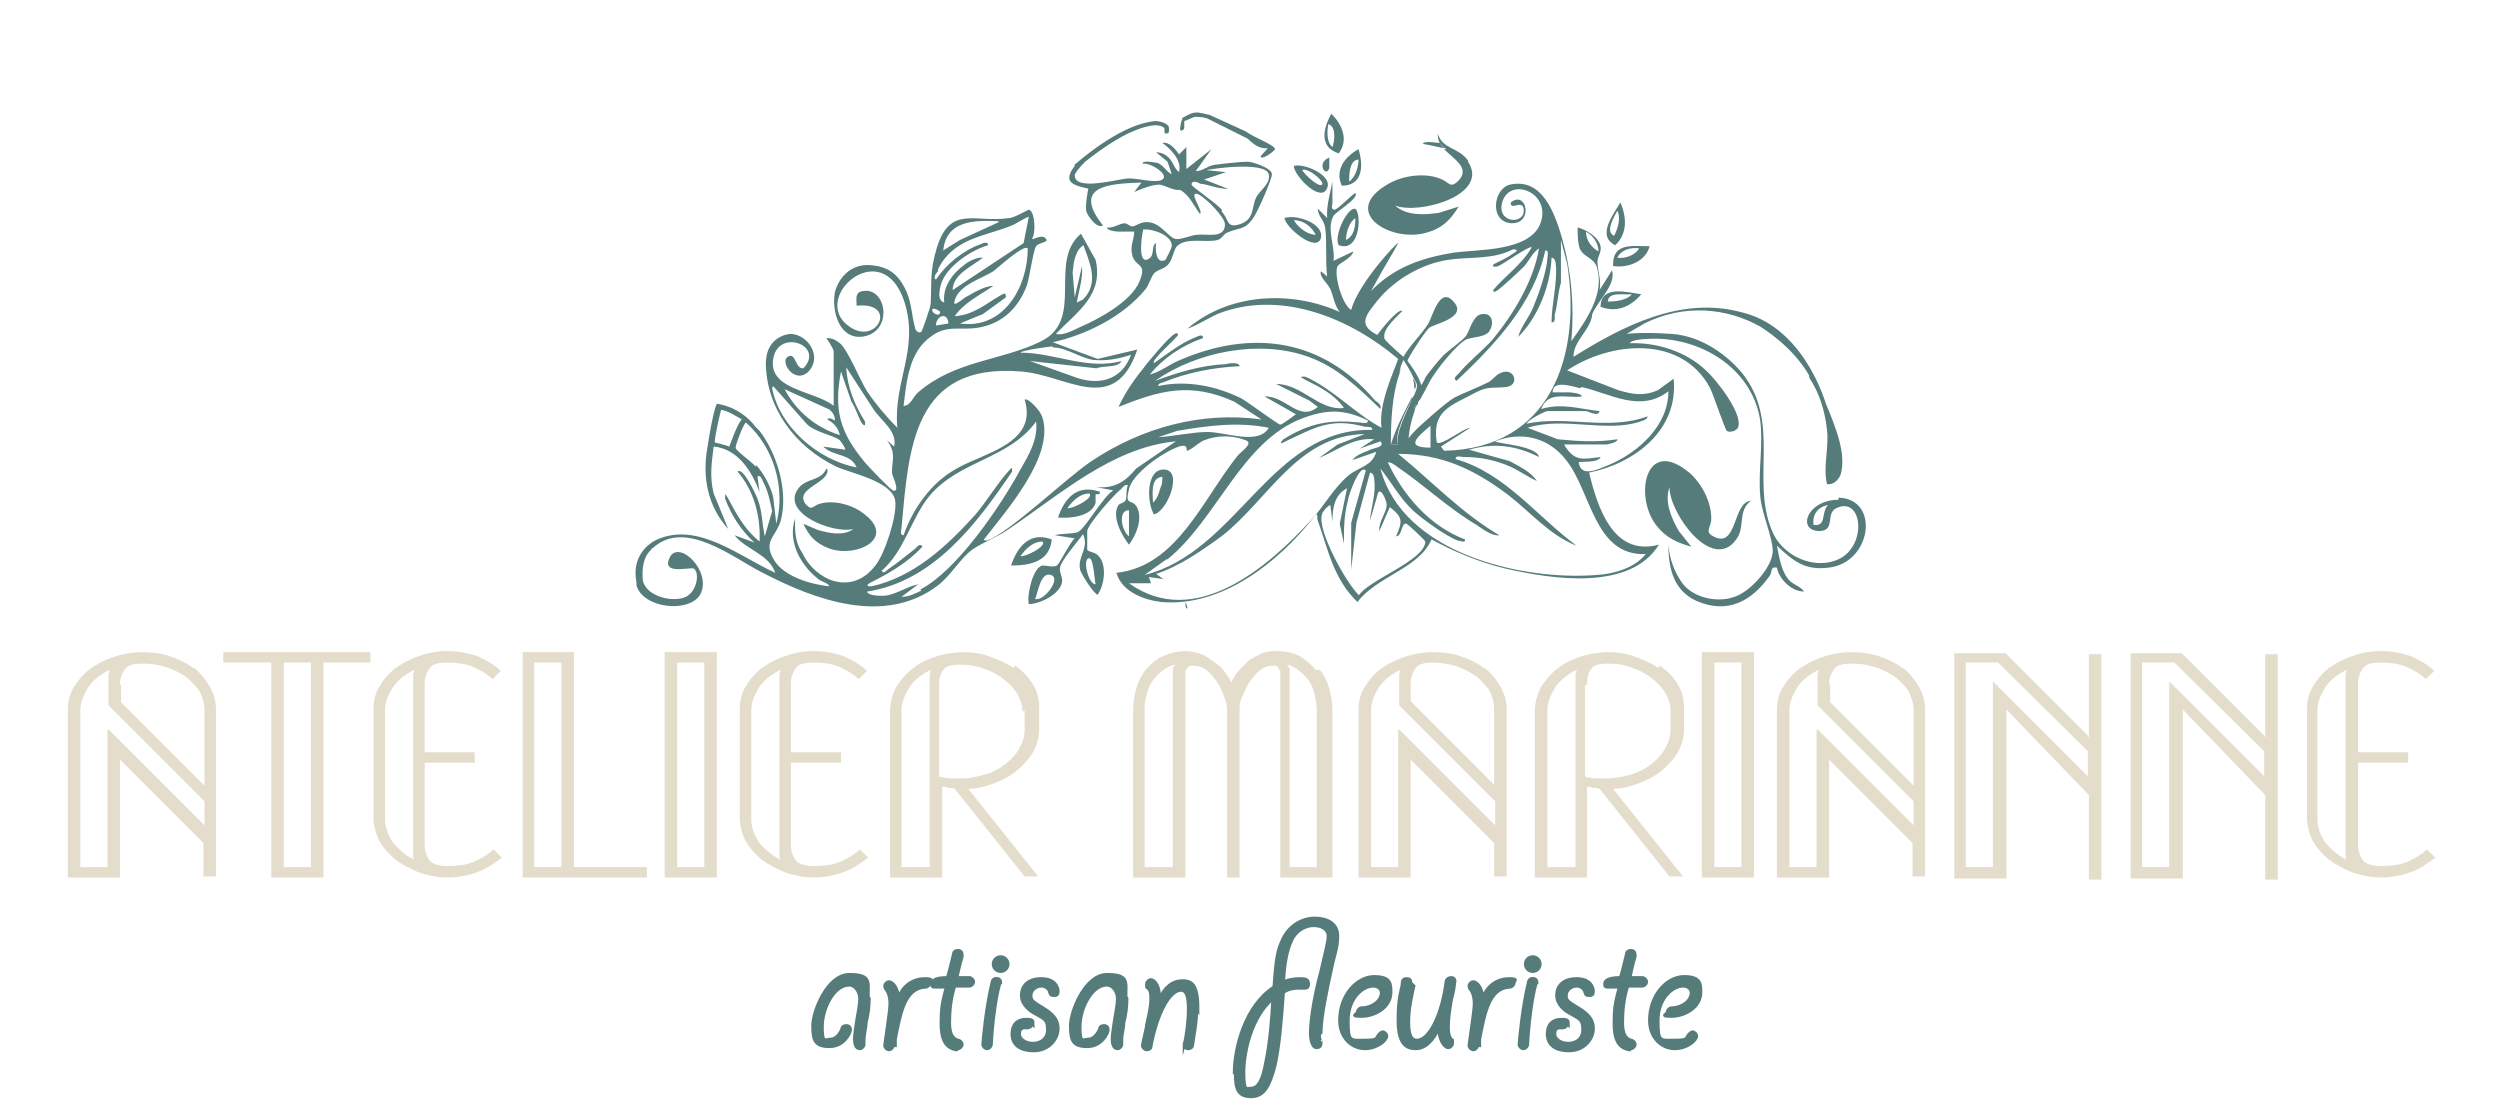 <?xml version="1.0" encoding="UTF-8"?>
<svg xmlns="http://www.w3.org/2000/svg" id="Calque_1" version="1.1" viewBox="0 0 239.6 106.6">
  <defs>
    <style> .st0 { fill: #e4ddcc; } .st1 { fill: none; } .st2 { stroke: #557c7b; stroke-miterlimit: 10; stroke-width: .3px; } .st2, .st3 { fill: #557c7b; } .st4 { fill: #97ad90; } </style>
  </defs>
  <path class="st3" d="M113.8,58.3c0-.2-.1-.4-.2-.6,0,.2,0,.4.1.6h0Z"></path>
  <g>
    <g>
      <path class="st0" d="M18.6,64.1c-.6-.5-1.4-.9-2.3-1.2-.9-.3-1.8-.4-2.7-.4s-2,.2-2.8.5c-.9.3-1.6.7-2.3,1.2-.6.5-1.1,1.1-1.5,1.8-.4.7-.5,1.4-.5,2.1v16h5v-11.3l8,8v3.2h1.2v-16c0-.8-.2-1.5-.6-2.2-.4-.7-.9-1.3-1.5-1.8ZM11.5,65.6c0-.6.2-1.1.5-1.5.3-.4.9-.5,1.7-.5s1.4.1,2.1.3c.7.2,1.3.5,1.9.9.6.4,1,.9,1.4,1.4.3.6.5,1.2.5,1.9v7.2l-8-8v-1.7ZM10.3,70v13.1h-2.6v-15c0-.8.3-1.5.8-2.3.5-.7,1.2-1.2,2-1.6,0,.2-.1.3-.1.5,0,.2,0,.5,0,.8v2.1l9.2,9.2v2.3l-9.2-9.2Z"></path>
      <path class="st0" d="M21.4,63.5h4.6v20.6h5v-20.6h4.5v-1h-14.1v1ZM27.2,83.1v-19.6h2.6v19.6h-2.6Z"></path>
      <path class="st0" d="M47.3,81.4c-.5.5-1.2.9-1.9,1.2-.7.3-1.6.4-2.5.4s-1.4-.2-1.7-.5c-.3-.4-.5-.9-.5-1.5v-7.9h4.8v-1h-4.8v-6.6c0-.6.2-1.1.5-1.5.3-.4.9-.5,1.7-.5s1.7.1,2.4.4c.7.3,1.4.7,1.9,1.2h0c0,0,.8-.8.8-.8h0c-.6-.6-1.4-1-2.2-1.4-.9-.3-1.8-.5-2.9-.5s-2,.2-2.8.5c-.9.3-1.6.7-2.3,1.2-.6.5-1.1,1.1-1.5,1.8-.4.7-.5,1.4-.5,2.1v10.4c0,.7.2,1.4.5,2.1.4.7.9,1.3,1.5,1.8.6.5,1.4.9,2.3,1.3.9.3,1.8.5,2.8.5s2-.2,2.8-.5c.9-.3,1.6-.8,2.4-1.4h0c0,0-.8-.8-.8-.8h0ZM39.6,64.7c0,.2,0,.5,0,.8v15.5c0,.3,0,.6,0,.9,0,.2,0,.4.1.5-.8-.4-1.5-1-2-1.6-.5-.7-.8-1.5-.8-2.3v-10.4c0-.8.3-1.5.8-2.3.5-.7,1.2-1.2,2-1.6,0,.2-.1.3-.1.5Z"></path>
      <path class="st0" d="M55.1,62.5h-5v21.6h11.9v-1h-7v-20.6ZM53.8,63.5v19.6h-2.6v-19.6h2.6Z"></path>
      <path class="st0" d="M63.7,84.1h5v-21.6h-5v21.6ZM67.5,63.5v19.6h-2.6v-19.6h2.6Z"></path>
      <path class="st0" d="M82.4,81.4c-.5.5-1.2.9-1.9,1.2-.7.3-1.6.4-2.5.4s-1.4-.2-1.7-.5c-.3-.4-.5-.9-.5-1.5v-7.9h4.8v-1h-4.8v-6.6c0-.6.2-1.1.5-1.5.3-.4.9-.5,1.7-.5s1.7.1,2.4.4c.7.3,1.4.7,1.9,1.2h0c0,0,.8-.8.8-.8h0c-.6-.6-1.4-1-2.2-1.4-.9-.3-1.8-.5-2.9-.5s-2,.2-2.8.5c-.9.3-1.6.7-2.3,1.2-.6.5-1.1,1.1-1.5,1.8-.4.7-.5,1.4-.5,2.1v10.4c0,.7.2,1.4.5,2.1.4.7.9,1.3,1.5,1.8.6.5,1.4.9,2.3,1.3.9.3,1.8.5,2.8.5s2-.2,2.8-.5c.9-.3,1.6-.8,2.4-1.4h0c0,0-.8-.8-.8-.8h0ZM74.7,64.7c0,.2,0,.5,0,.8v15.5c0,.3,0,.6,0,.9,0,.2,0,.4.1.5-.8-.4-1.5-1-2-1.6-.5-.7-.8-1.5-.8-2.3v-10.4c0-.8.3-1.5.8-2.3.5-.7,1.2-1.2,2-1.6,0,.2-.1.3-.1.5Z"></path>
      <path class="st0" d="M97.1,64c-.7-.5-1.5-.8-2.3-1.1-.8-.3-1.7-.4-2.5-.4s-2,.2-2.8.5c-.9.3-1.6.7-2.2,1.2-.6.5-1.1,1.1-1.5,1.8-.3.7-.5,1.4-.5,2.1v16h5v-8.7c.2,0,.3,0,.5.1.2,0,.4,0,.7.1l6.7,8.4h0s1.3,0,1.3,0l-6.7-8.4c.8,0,1.6-.2,2.4-.5.8-.3,1.6-.7,2.2-1.2.6-.5,1.2-1.1,1.6-1.8.4-.7.6-1.5.6-2.3v-1.9c0-.9-.2-1.7-.6-2.3-.4-.7-1-1.3-1.7-1.8ZM98.2,68.1v1.8c0,.7-.2,1.3-.5,1.8-.3.6-.8,1.1-1.3,1.5-.5.4-1.2.8-1.9,1-.7.2-1.5.4-2.3.4s-.2,0-.4,0c-.2,0-.4,0-.7,0-.2,0-.4,0-.7-.1-.2,0-.3,0-.4-.1v-8.7c0-.6.1-1.1.4-1.5.3-.4.8-.5,1.6-.5s1.6.1,2.3.4c.7.2,1.4.6,1.9,1,.5.4,1,.9,1.3,1.4.3.5.5,1.1.5,1.7ZM86.4,83.1v-15c0-.8.3-1.5.8-2.3.5-.7,1.2-1.2,2-1.6,0,.2-.1.3-.1.5,0,.2,0,.5,0,.8v17.6h-2.6Z"></path>
      <path class="st0" d="M126.1,64.2c-.4-.5-.9-.9-1.5-1.3-.6-.3-1.3-.5-2.2-.5s-1.3.1-1.8.4c-.5.2-1,.5-1.3.9-.4.3-.7.7-.9,1-.2.3-.3.5-.4.7-.1-.2-.2-.5-.4-.7-.2-.3-.5-.7-.9-1-.4-.3-.8-.6-1.3-.9-.5-.2-1.1-.4-1.8-.4s-1.5.2-2.2.5c-.6.3-1.1.7-1.6,1.3-.4.5-.7,1.1-.9,1.8-.2.7-.3,1.4-.3,2.1v16h5v-19.6c0-.2,0-.3.2-.5.1-.2.3-.2.6-.2.4,0,.8.1,1.2.4.4.3.7.7,1,1.1.3.4.5.9.7,1.4.2.5.3.9.3,1.3v16.1h1.2v-16.1c0-.4,0-.8.3-1.3.2-.5.4-1,.7-1.4.3-.4.6-.8,1-1.1.4-.3.7-.4,1.1-.4s.5,0,.6.2c.1.2.2.3.2.5v19.6h5v-16c0-.7-.1-1.4-.3-2.1-.2-.7-.5-1.3-.9-1.8ZM123.5,64c0-.1,0-.2-.2-.3.4,0,.8.3,1.1.5.4.3.7.6,1,1,.3.4.5.9.6,1.4.1.5.2,1,.2,1.5v15h-2.6v-18.6c0-.2,0-.3,0-.5ZM109.7,83.1v-15c0-.5,0-1,.2-1.5.1-.5.3-1,.6-1.4.3-.4.6-.7,1-1,.3-.2.7-.4,1.1-.5,0,.1-.1.2-.2.3,0,.2,0,.3,0,.5v18.6h-2.6Z"></path>
      <path class="st0" d="M142.3,64.1c-.6-.5-1.4-.9-2.3-1.2-.9-.3-1.8-.4-2.7-.4s-2,.2-2.8.5c-.9.3-1.6.7-2.3,1.2-.6.5-1.1,1.1-1.5,1.8-.4.7-.5,1.4-.5,2.1v16h5v-11.3l8,8v3.2h1.2v-16c0-.8-.2-1.5-.6-2.2-.4-.7-.9-1.3-1.5-1.8ZM137.3,63.5c.7,0,1.4.1,2.1.3.7.2,1.3.5,1.9.9.6.4,1,.9,1.4,1.4.3.6.5,1.2.5,1.9v7.2l-8-8v-1.7c0-.6.2-1.1.5-1.5.3-.4.9-.5,1.7-.5ZM134,70v13.1h-2.6v-15c0-.8.3-1.5.8-2.3.5-.7,1.2-1.2,2-1.6,0,.2-.1.3-.1.5,0,.2,0,.5,0,.8v2.1l9.2,9.2v2.3l-9.2-9.2Z"></path>
      <path class="st0" d="M158.9,64c-.7-.5-1.5-.8-2.3-1.1-.8-.3-1.7-.4-2.5-.4s-2,.2-2.8.5c-.9.3-1.6.7-2.2,1.2-.6.5-1.1,1.1-1.5,1.8-.3.7-.5,1.4-.5,2.1v16h5v-8.7c.2,0,.3,0,.5.1.2,0,.4,0,.7.1l6.7,8.4h0s1.3,0,1.3,0l-6.7-8.4c.8,0,1.6-.2,2.4-.5.8-.3,1.6-.7,2.2-1.2.6-.5,1.2-1.1,1.6-1.8.4-.7.6-1.5.6-2.3v-1.9c0-.9-.2-1.7-.6-2.3-.4-.7-1-1.3-1.7-1.8ZM148.3,83.1v-15c0-.8.3-1.5.8-2.3.5-.7,1.2-1.2,2-1.6,0,.2-.1.3-.1.5,0,.2,0,.5,0,.8v17.6h-2.6ZM152.1,65.6c0-.6.1-1.1.4-1.5.3-.4.8-.5,1.6-.5s1.6.1,2.3.4c.7.2,1.4.6,1.9,1,.5.4,1,.9,1.3,1.4.3.5.5,1.1.5,1.7v1.8c0,.7-.2,1.3-.5,1.8-.3.6-.8,1.1-1.3,1.5-.5.4-1.2.8-1.9,1-.7.2-1.5.4-2.3.4s-.2,0-.4,0c-.2,0-.4,0-.7,0-.2,0-.4,0-.7-.1-.2,0-.3,0-.4-.1v-8.7Z"></path>
      <path class="st0" d="M163.1,84.1h5v-21.6h-5v21.6ZM166.9,63.5v19.6h-2.6v-19.6h2.6Z"></path>
      <path class="st0" d="M182.4,64.1c-.6-.5-1.4-.9-2.3-1.2-.9-.3-1.8-.4-2.7-.4s-2,.2-2.8.5c-.9.3-1.6.7-2.3,1.2-.6.5-1.1,1.1-1.5,1.8-.4.7-.5,1.4-.5,2.1v16h5v-11.3l8,8v3.2h1.2v-16c0-.8-.2-1.5-.6-2.2-.4-.7-.9-1.3-1.5-1.8ZM175.3,65.6c0-.6.2-1.1.5-1.5.3-.4.9-.5,1.7-.5s1.4.1,2.1.3c.7.2,1.3.5,1.9.9.6.4,1,.9,1.4,1.4.3.6.5,1.2.5,1.9v7.2l-8-8v-1.7ZM174.1,70v13.1h-2.6v-15c0-.8.3-1.5.8-2.3.5-.7,1.2-1.2,2-1.6,0,.2-.1.3-.1.5,0,.2,0,.5,0,.8v2.1l9.2,9.2v2.3l-9.2-9.2Z"></path>
      <path class="st0" d="M200.1,70.5l-7.9-7.9h0s-4.9,0-4.9,0v21.6h5v-16.2l7.9,8.2v8.1h1.2v-21.6h-1.2v8ZM191,65.3v17.8h-2.6v-19.6h3.1l8.6,8.5v2.4l-9.1-9.1Z"></path>
      <path class="st0" d="M217,70.5l-7.9-7.9h0s-4.9,0-4.9,0v21.6h5v-16.2l7.9,8.2v8.1h1.2v-21.6h-1.2v8ZM207.9,65.3v17.8h-2.6v-19.6h3.1l8.6,8.5v2.4l-9.1-9.1Z"></path>
      <path class="st0" d="M232.6,81.4h0c-.5.5-1.2.9-1.9,1.2-.7.3-1.6.4-2.5.4s-1.4-.2-1.7-.5c-.3-.4-.5-.9-.5-1.5v-7.9h4.8v-1h-4.8v-6.6c0-.6.2-1.1.5-1.5.3-.4.9-.5,1.7-.5s1.7.1,2.4.4c.7.3,1.4.7,1.9,1.2h0c0,0,.8-.8.8-.8h0c-.6-.6-1.4-1-2.2-1.4-.9-.3-1.8-.5-2.9-.5s-2,.2-2.8.5c-.9.3-1.6.7-2.3,1.2-.6.5-1.1,1.1-1.5,1.8-.4.7-.5,1.4-.5,2.1v10.4c0,.7.2,1.4.5,2.1.4.7.9,1.3,1.5,1.8.6.5,1.4.9,2.3,1.3.9.3,1.8.5,2.8.5s2-.2,2.8-.5c.9-.3,1.6-.8,2.4-1.4h0c0,0-.8-.8-.8-.8ZM224.8,64.7c0,.2,0,.5,0,.8v15.5c0,.3,0,.6,0,.9,0,.2,0,.4.1.5-.8-.4-1.5-1-2-1.6-.5-.7-.8-1.5-.8-2.3v-10.4c0-.8.3-1.5.8-2.3.5-.7,1.2-1.2,2-1.6,0,.2-.1.3-.1.5Z"></path>
    </g>
    <g>
      <path class="st1" d="M127.3,11.9c-.1.7-.1,1.7.4,2.2.2-.5.4-2-.4-2.2Z"></path>
      <path class="st1" d="M149.2,22.7v4.1c-.3,1-.3,2.1-.6,3.1,0,.3,0,.8-.3.7,0-1.7.6-4,.4-5.6,0-.2-.1-.7-.4-.6-.1,2.7-1.3,5.7-3.2,7.6.3-1.1,1.1-2,1.5-3,.5-1.2,1.2-3.2,1.3-4.5,0-.3.2-.9-.2-.8-1.1,5.2-4.7,9-8.5,12.5-.4-.2,0-.5.2-.7.9-1.1,2.3-2.1,3.2-3.2,2-2.4,4-5.7,4.5-8.8-.6.4-.9,1.2-1.4,1.7-.4.4-2.3,2.3-2.7,2.4-.1,0-.4,0-.3-.1,1.2-1.3,2.8-2.5,3.7-4.1-.2-.1-2.7,1.6-3.2,1.8-.2,0-.8.1-.4-.2.6-.2,1.3-.6,1.8-1,.2-.2.7-.5,0-.4-1.9,1-4.2.7-6.2,1-2.5.4-5,1.8-6.7,3.8-1.1,1.3-2.1,2.3-.1,3.4.2-.4,2.1-2.6,2.4-2.3-1.1,1.2-1.9,1.9-1.7,2.7.5.6,1.6,1.5,1.8,1.7.7-1.1,1.7-2.1,2.4-3.2.4-.6,1-3.5,2.4-2.1,1.4,1.5-1.7,2.1-2.3,2.5-.4.3-2.2,3-2.1,3.2.6.9,1.2,1.8,1.3,2.3,0,0,.3-.5.4-.7,0-.1,1.2-1.6,1.7-2.1.6-.7,1.7-1.3,2.2-1.9.5-.6.7-2,1.6-2.1,1,0,1.1,1.1.6,1.7-.4.5-1.5.5-2.1.7-.8.3-3,2.9-3.7,4.3h0s-.5.8-.8,1.5c0,.1-.1.3-.2.4,0,.2-.2.4-.3.6-.5,1.2-.5,1.7-.6,2.7.3-.4.6-.7.9-1,0,0,0,0,0,0,0,0,2.6-2.4,3.5-2.9h0c1-.5,2.1-.9,3.1-1.4.5-.2.7-.7,1.2-.9,1.3-.7,1.8.8,1,1.2-.5.2-1.4,0-2.1.2-.6.1-1.5.6-2.1.9-2,1-3.2,1.7-2.8,4.3.4.4,2.6-1.4,3.2-1.4l-2.8,1.8c10.1-.2,13.1-9.1,11.8-17.9l-.6-2.3Z"></path>
      <path class="st1" d="M126.7,17.7c.4-.3-1.3-1.7-1.9-1.4.1.4,1.6,1.7,1.9,1.4Z"></path>
      <path class="st1" d="M130.2,15.3c-.9,0-.9,1.5-.9,2.1.7-.4.9-1.4.9-2.1Z"></path>
      <path class="st1" d="M97.8,53.3c.4.1,2.6-1,2.1-1.4-.9,0-1.6.7-2.1,1.4Z"></path>
      <path class="st1" d="M126.1,22.5c-.4-.7-1.2-1.3-2.1-1.4.4.7,1.3,1.4,2.1,1.4Z"></path>
      <path class="st1" d="M154.7,22.6c.3-.6.7-1.7.3-2.4-.2.6-1.2,2-.3,2.4Z"></path>
      <path class="st1" d="M129,23c.8-.4,1-1.3.9-2.1-.7.4-1,1.4-.9,2.1Z"></path>
      <path class="st1" d="M102.3,48.7c.4.1,2.6-1,2.1-1.4-.9,0-1.6.7-2.1,1.4Z"></path>
      <path class="st1" d="M156.4,28.2c-.6,0-2.4-.3-2.3.7.7,0,1.9,0,2.3-.7Z"></path>
      <path class="st3" d="M127.4,16.1c0-.3,0-.7,0-1-1.3.5-.3,2,0,1Z"></path>
      <path class="st1" d="M157.1,23.8c-.8,0-1.7.1-2.1.9.7,0,1.7-.3,2.1-.9Z"></path>
      <path class="st1" d="M111.5,45.6c-1.2.1-.9,1.7-.9,2.5.4-.2.7-1.1.8-1.4.1-.4.2-.7.2-1.1Z"></path>
      <path class="st3" d="M100.8,51.7c-2.1-.8-3.3.7-3.9,2.5,1.9,0,3.7-.4,3.9-2.5ZM97.8,53.3c.5-.7,1.2-1.4,2.1-1.4.5.4-1.6,1.5-2.1,1.4Z"></path>
      <path class="st3" d="M105.3,47.1c-2.1-.7-3.3.7-3.9,2.5,1.2.1,3.2-.1,3.6-1.4,0-.3,0-.8,0-.8.1-.1.5.1.4-.3ZM102.3,48.7c.5-.7,1.2-1.4,2.1-1.4.5.4-1.6,1.5-2.1,1.4Z"></path>
      <path class="st3" d="M111.6,45c-1.8-.1-1.7,3.2-1,4.3,1.3-.3,2.8-4.2,1-4.3ZM110.5,48.2c0-.8-.3-2.4.9-2.5,0,.4,0,.7-.2,1.1-.1.4-.4,1.3-.8,1.4Z"></path>
      <path class="st3" d="M126.6,22.8c.3-1.4-2.4-2.3-3.5-1.9.1.9,3.1,3.4,3.5,1.9ZM126.1,22.5c-.8,0-1.7-.7-2.1-1.4.9,0,1.7.6,2.1,1.4Z"></path>
      <path class="st3" d="M127.1,18.2c.9-1.3-2.1-2.6-3.1-2.3,0,.9,2.4,3.4,3.1,2.3ZM126.7,17.7c-.3.3-1.7-1-1.9-1.4.5-.3,2.2,1.1,1.9,1.4Z"></path>
      <path class="st3" d="M154.6,25.5c1.4.2,3.1-.4,3.5-1.9-1.6,0-3.6-.4-3.5,1.9ZM157.1,23.8c-.4.7-1.4,1-2.1.9.4-.8,1.3-1,2.1-.9Z"></path>
      <path class="st3" d="M153.4,29.4c1.5.6,2.9,0,3.9-1.2-1.4-.2-3.9-.9-3.9,1.2ZM156.4,28.2c-.5.6-1.6.7-2.3.7,0-1,1.7-.6,2.3-.7Z"></path>
      <path class="st3" d="M154.8,23.5c1.2-1.1,1.1-2.7.5-4.1-.7,1.2-2.3,3.2-.5,4.1ZM155,20.2c.4.7,0,1.8-.3,2.4-.9-.4,0-1.8.3-2.4Z"></path>
      <path class="st3" d="M128.6,17.8c2,0,2.1-1.9,1.6-3.5-1.3.7-2.3,2-1.6,3.5ZM130.2,15.3c0,.7-.3,1.7-.9,2.1,0-.5,0-2.1.9-2.1Z"></path>
      <path class="st3" d="M128.3,14.7c1-1.3.3-2.8-.7-3.8-.8,1.4-1.2,3.2.7,3.8ZM127.3,11.9c.8.2.6,1.7.4,2.2-.6-.5-.5-1.6-.4-2.2Z"></path>
      <path class="st3" d="M129.8,20c-.7,0-2,2.6-1.5,3.5,2.2.8,2.2-3.5,1.5-3.5ZM129,23c0-.7.3-1.7.9-2.1,0,.8-.1,1.7-.9,2.1Z"></path>
      <polygon class="st4" points="129.1 12.7 129.1 12.7 129.1 12.7 129.1 12.7"></polygon>
      <g>
        <path class="st3" d="M136.4,13.8c.7.1,1.4.3,2,.4-.2-.2-.3-.3-.4-.5-.5,0-1.1-.2-1.6,0Z"></path>
        <path class="st3" d="M140.7,15.4c-.9-1.3-2.5-1.1-2.9-2.6,0,.3,0,.6.2.9.2.1.4.3.6.6,0,0-.1,0-.2,0,1,1,2.5,1.8,1.4,3-.8.8-.9.2-1.6-.1-1.5-.7-3.7-.4-5.1.4-4.8,2.7.2,5.7,3.6,4.7,1.5-.4,2.3-1.2,3.1-2.5l-1.9.6c-1.4.2-3.1.3-4.2-.7,2.3.9,9.1-1,7-4.2Z"></path>
      </g>
      <path class="st3" d="M138,13.7c.1.2.3.3.4.5,0,0,.1,0,.2,0-.2-.3-.4-.4-.6-.6Z"></path>
      <path class="st3" d="M161.9,45.3c-4.2-3.5-5.3,2.2-3.2,5,.9,1.2,2,1.7,3.4,2.1l-1.2-1.5c-.7-1.2-1.4-2.8-.9-4.2,0,2.5,4.1,8.2,6.4,5,.9-1.2.1-2.7,1.4-3.7-1.7.1-1.3,4.4-3.4,3.5-1.1-.5-.5-.8-.4-1.6.1-1.7-.9-3.6-2.2-4.7Z"></path>
      <path class="st3" d="M79.2,44.9c-.5,1.2-1.8.9-2.6,1.8-2,2.4,3.2,4.5,5.2,4-1,.7-2.3.4-3.4.1l-1.4-.6c.5,1.1,1.1,1.8,2.3,2.3,2.6,1.1,6.9-.9,3.3-3.4-1.1-.8-2.8-1.2-4.1-.8-.6.2-.7.7-1.3,0-1.1-1.5,2.3-2,2.1-3.3Z"></path>
      <path class="st3" d="M113.2,12.5c.1,0,.2,0,.3-.2v-.7c.4-.1.8-.4,1.1-.4.2,0,.8,0,1.2.2l3.8,1.9c.5.5,1.1,1,1.9.9l-.7.8c.2.4,1.4-.6,1.4-.7,0-.4-2-1.1-2.8-1.7,0,0-3.5-1.6-3.5-1.6h0c-.2,0-1-.3-1.4-.2-.4,0-1.1.5-1.2.5v.2c-.1,0-.2.8-.2.8,0,.1,0,.2.2.3Z"></path>
      <path class="st1" d="M71.1,40.2s-1.6-1-2-.9c0,0-.5,2.4-.6,3.1,0,0,1.2.2,1.4.4,0,0,.8-2.3,1.2-2.6Z"></path>
      <path class="st1" d="M74.4,50.3c.9-3.4-.2-7.3-2.9-9.7-.2,0-1.1,2-1,2.4,0,.2,1.6,1.3,1.9,1.8.7.9,1.3,1.9,1.6,3l.3,2.6Z"></path>
      <path class="st1" d="M80.4,41.7c-.2-.8-.5-1.1-1.2-1.5.1-.3.6.2.7.1.2-.2-.1-.9-.5-1l-4.4-2c1.2,2.1,3,3.7,5.3,4.4Z"></path>
      <path class="st1" d="M90.1,30c0-.2-.6-.5-.7-.3-.4.4.7,1,.7.3Z"></path>
      <path class="st1" d="M100.7,55.1c-1-.3-1.2,1.7-1.5,2.3.8.3,2.6-2,1.5-2.3Z"></path>
      <path class="st1" d="M99.4,40.5c-2.6,3.6-7.3,3.7-10.2,7.1-1.8,2.1-2.4,5.3-4.6,7.2.2.4.5,0,.7-.2.9-.6,1.7-1.2,2.5-1.9.2-.1.4-.6.7-.2-1.4,1.5-3.1,2.5-4.9,3.4-.3.1-.8.4,0,.4,4-.9,7.3-3.9,10-6.9,1.1-1.3,2.1-3,3.2-4.2.3-.3.4-.4.3.1-3.4,5-7.5,10.4-13.9,11.5,0,.4,1.2.5,1.5.4,1.1,0,2.3-.9,3.4-1.1l-1.6,1.2c.7,0,1.3-.3,1.9-.6,3.5-1.8,7.8-8,9.6-11.5.8-1.4,1.7-3,1.5-4.6Z"></path>
      <path class="st1" d="M79,42.7l2.1.3s-.5-.8-.5-.9c-.6-.4-2.6-.8-3.3-1.7l-3.1-3.5c.7,3.8,4.4,6.9,8.1,7.6-.6-1.4-2.3-1-3.2-2Z"></path>
      <path class="st1" d="M85.6,45.5c0-1.1.5-1.9-.5-3.2l.7.6c.2-1.6-1.3-2.5-2-3.6l-2.6-4c.1,1.9.9,3.6,1.8,5.2,0,.7-.3.2-.4,0-.4-.6-.6-1.3-.9-1.9l-1-2.9c-.7,3.6-.1,5.8,2.2,8.6.3.4,2.6,2.7,2.8,2.8.8.3,0-1.4,0-1.6Z"></path>
      <path class="st1" d="M105,56c0-.4-.2-2.5-.6-2.5-.8,0-.1,2.4.6,2.5Z"></path>
      <path class="st1" d="M118.8,21.4c1.5-.5,1.1-1.5,1.6-2.6.3-.6,1.4-1.3,1.2-2.2-.3-1.2-5-.5-6-.4l1.9.2-2.1.7,2.3.9c-.9,0-1.8-.3-2.7-.5-.2,0-.9-.4-.8.1,0,.2,2.3,1.8,2.9,2.4.7.8.4,1.6,1.7,1.2Z"></path>
      <path class="st1" d="M103.6,25.5c.2,1.2-.3,2.3-.5,3.5,0,0,.5-.2.6-.3,1.7-1.5.7-3.5,0-5.3-.9.5-1,1.7-1.2,2.7l.2,2.4.7-3Z"></path>
      <path class="st1" d="M110.1,24.9c.5-.3.2-1.3.7-1.5-.1.5,0,2.1.9,1.6,0,0,.6-1.2.6-1.3.1-1-1.8-1.8-2.7-1.6-.2.6-.6,3.6.5,2.9Z"></path>
      <path class="st1" d="M95.7,21.3c-2.3-.1-5-.1-5.3,2.8l1.6-1,3.7-1.7Z"></path>
      <path class="st1" d="M152,22.2c0,.8.5,1.5,1.2,1.9,0-.8-.5-1.5-1.2-1.9Z"></path>
      <path class="st1" d="M107.5,34.7c-.4.7-1.7.4-2.4.7l-6.4-.7,4.2,1.5c2.3.8,4.6.3,5.5-2.1-1.2.3-2.3.6-3.6.5-1.4-.1-2.6-1.1-3.9-1.2-.4,0-3.1.4-3.1.6,3.3,0,6.4,1.7,9.7.8Z"></path>
      <path class="st1" d="M89.7,31.2l1.2-.2c0-1.2-1.1-.6-1.2.2Z"></path>
      <path class="st1" d="M173.8,50.3c1.3.2.7-1.2,1.4-1.9-1,.1-1.5.9-1.4,1.9Z"></path>
      <path class="st1" d="M135.8,38.4s0,0,0,.1c0-.1.1-.3.2-.4,0,0,0,.2-.2.3Z"></path>
      <path class="st1" d="M137.2,42.8v-2.1c-1.4,1.1-2.7,2.1,0,2.1Z"></path>
      <path class="st1" d="M149,37.5c.5,0,1,0,1.5,0,.3,0,1.3,0,1.3.4-1.5.2-3.3-.7-3.9,1.2,1.9-.6,3.7,0,5.6.2-.1.6-1.1,0-1.3,0-1.2,0-2.5,0-3.7,0s-1.8.8-2,1.2c3.9-.8,7.9.7,11.6-.7,0,.4-.4.4-.7.5-3.3,1.1-7.4-.4-10.8.6l2.9,1.1c1.9.2,3.7.4,5.7,0,0,.2-1,.5-1,.5h-4.1c1,1.7,1.8,1.3,3.5,1.2-.2.6-2,.4-2.1.5.2,1.5,1.8.7,2.8.3,2.9-1.1,5.8-3.7,5.8-7.1-2.7,2.1-5.6.2-8.3-.4-.8-.2-2.6-.8-2.6.4Z"></path>
      <path class="st1" d="M135,50.3c-.5-.2-.5,1.1-1,1.2.6-1.4.7-1.8-.6-2.8l-1,2.3c0-.8.7-1.7.7-2.5,0-.5-.8-2-.9-.9l-.7,2.4c.1-1.4.6-2.5.4-4,0-.2,0-.7-.4-.6l-1.3,4.8-.5,4.5v-4.5l1.4-5c-.6-.7-1.7,2.5-1.7,2.8-.4,1.5-.4,2.7-.4,4.2l-.4-1.9.7-3.4c-1.2.7-1.4,2-1.4,3.2l-.2-1.6c-.3.1-.7.7-.8.9-.5,1.4,2.4,6.7,3.7,7.9.9-1.5,6.4-3.4,6.4-5.2,0-.2-1.6-1.7-1.8-1.7Z"></path>
      <path class="st1" d="M129.2,45.6c1.1-.9,2.3-1,2.7-2.3l-2.3.8c.4-.4,1-.6,1.5-.9.5-.3,1.7-.3,1.2-.9l-2,.7,1.4-.9c-2-.2-3.6,1.2-5.3,1.8l1.8-1.3,2.6-1c-6.4.2-9.2,6.3-13.6,9.7-1.8,1.5-4.1,3-6.4,3.7l.7.5-1.4-.2.2.5h-2.1c6.3,4.6,13.3-1.4,17.5-6,1.2-1.3,2.1-3,3.5-4.2Z"></path>
      <path class="st1" d="M131.6,41.2c0-.4-.4-.3-.7-.3-3.3-.9-4.8.1-7.6,1.4-.4.2-.7.2-.2-.2,2.5-1.6,4.4-1.9,7.4-1.6.3,0,.8.3.7-.2-2.3-1.1-3.9-1.1-6.3-.2-5.8,2.2-8.2,9.8-12.9,13.5l-2.1,1.5c8.9-2.2,12-14.1,21.8-13.9Z"></path>
      <path class="st1" d="M143.4,42.3c0,.2,3.9.4,4.2,1.5-2.2-1.1-4.4-1.4-6.7-.7l3.9,1.1c.9.5,2,1,2.6,1.9-.9-.4-1.7-1-2.6-1.4-1.5-.6-2.8-.9-4.4-.9-.3,0-.9-.2-.8.2,4.7,1.4,7.7,5.5,11.6,8.3-2.6-.9-4.5-3.2-6.6-4.9-3.2-2.5-6.3-4-10.5-3.9,3.2,2.6,6.2,5.6,9.7,7.8-.7,0-1.6-.7-2.2-1-2.7-1.6-4.9-3.8-7.5-5.5-.3-.2-.6-.6-1-.5,1.5,3.2,4,6.1,7.4,7.4,0,.4-.5.2-.7.1-1.1-.4-3.3-2-4.2-2.8-1.3-1.2-2.2-2.7-3.2-4.1,2.1,8.1,13.5,10.8,20.8,10.2,1.6-.1,3.8-.7,4.7-2.1-4.8.1-5.2-6-7.6-9-1.7-2.2-4.3-2.7-6.8-1.8Z"></path>
      <path class="st1" d="M121.7,41c-2.9-.5-5.9-.2-8.8.3l-1.8.6c1.5,0,3.2-.5,4.8-.5s4.9,1.3,5.9-.4Z"></path>
      <path class="st1" d="M134.6,35c0,.4.5,1,.8,1.4-.3-.8-.9-1.9-1-1.8-.1.3-.2.6-.3.9,0-.2.2-.4.4-.4Z"></path>
      <path class="st1" d="M135.5,37.7c0,.1-.1.2-.2.4,0-.1.1-.3.2-.4Z"></path>
      <path class="st1" d="M135.3,38.1c0-.1.1-.3.2-.4,0-.2.1-.4.1-.5,0-.2,0-.5-.1-.8-.3-.4-.8-1-.8-1.4-.2,0-.4.2-.4.4,0,.2,0,.3-.1.5-.7,2-.8,4.6-.8,6.7h0c.6-1.9,1.5-3.5,2-4.5Z"></path>
      <path class="st1" d="M108.1,51.4v-2.5c-1,0-.6,2,0,2.5Z"></path>
      <g>
        <path class="st1" d="M89.8,26.6c1-1.5,2.6-2.8,4.3-3.4.2,0,.8-.3.7.1-1.7.5-4.3,2.2-4.6,4.1,0,.5-.2,1.2.4,1.4-.2-1.5.8-2.8,1.9-3.6.4-.3,1.3-.9,1.8-.7-1,.8-2.9,1.6-2.9,3.1l6.8-4.5.5-2.5c-.1-.1-1.3.7-1.6.8-2.7,1.1-5.7,1.2-7.1,4.2-.1.2-.5.6-.2.8Z"></path>
        <path class="st1" d="M95.2,26c-1.1.7-3.3,1.3-3.7,2.8-.3.9,1.1-.3,1.2-.4.7-.4,1.7-1,2.5-1-1.3.9-2.8,1.6-3.7,2.9,1.8,0,3-1.2,4.4-2,.4-.2.5-.2.5.2l-2.2,1.6-2.2.9c4.2.6,6.5-3.5,6.5-7.2-.4-.4-2.9,1.9-3.3,2.2Z"></path>
        <path class="st1" d="M90.1,30c0-.2-.6-.5-.7-.3-.4.4.7,1,.7.3Z"></path>
        <path class="st1" d="M95.7,21.3c-2.3-.1-5-.1-5.3,2.8l1.6-1,3.7-1.7Z"></path>
        <path class="st1" d="M80.4,41.7c-.2-.8-.5-1.1-1.2-1.5.1-.3.6.2.7.1.2-.2-.1-.9-.5-1l-4.4-2c1.2,2.1,3,3.7,5.3,4.4Z"></path>
        <path class="st1" d="M74.4,50.3c.9-3.4-.2-7.3-2.9-9.7-.2,0-1.1,2-1,2.4,0,.2,1.6,1.3,1.9,1.8.7.9,1.3,1.9,1.6,3l.3,2.6Z"></path>
        <path class="st1" d="M71.1,40.2s-1.6-1-2-.9c0,0-.5,2.4-.6,3.1,0,0,1.2.2,1.4.4,0,0,.8-2.3,1.2-2.6Z"></path>
        <path class="st1" d="M89.7,31.2l1.2-.2c0-1.2-1.1-.6-1.2.2Z"></path>
        <path class="st1" d="M152,22.2c0,.8.5,1.5,1.2,1.9,0-.8-.5-1.5-1.2-1.9Z"></path>
        <path class="st1" d="M173.8,50.3c1.3.2.7-1.2,1.4-1.9-1,.1-1.5.9-1.4,1.9Z"></path>
        <path class="st1" d="M79,42.7l2.1.3s-.5-.8-.5-.9c-.6-.4-2.6-.8-3.3-1.7l-3.1-3.5c.7,3.8,4.4,6.9,8.1,7.6-.6-1.4-2.3-1-3.2-2Z"></path>
        <path class="st1" d="M118.8,21.4c1.5-.5,1.1-1.5,1.6-2.6.3-.6,1.4-1.3,1.2-2.2-.3-1.2-5-.5-6-.4l1.9.2-2.1.7,2.3.9c-.9,0-1.8-.3-2.7-.5-.2,0-.9-.4-.8.1,0,.2,2.3,1.8,2.9,2.4.7.8.4,1.6,1.7,1.2Z"></path>
        <path class="st1" d="M107.5,34.7c-.4.7-1.7.4-2.4.7l-6.4-.7,4.2,1.5c2.3.8,4.6.3,5.5-2.1-1.2.3-2.3.6-3.6.5-1.4-.1-2.6-1.1-3.9-1.2-.4,0-3.1.4-3.1.6,3.3,0,6.4,1.7,9.7.8Z"></path>
        <path class="st1" d="M110.1,24.9c.5-.3.2-1.3.7-1.5-.1.5,0,2.1.9,1.6,0,0,.6-1.2.6-1.3.1-1-1.8-1.8-2.7-1.6-.2.6-.6,3.6.5,2.9Z"></path>
        <path class="st1" d="M103.6,25.5c.2,1.2-.3,2.3-.5,3.5,0,0,.5-.2.6-.3,1.7-1.5.7-3.5,0-5.3-.9.5-1,1.7-1.2,2.7l.2,2.4.7-3Z"></path>
        <path class="st1" d="M100.7,55.1c-1-.3-1.2,1.7-1.5,2.3.8.3,2.6-2,1.5-2.3Z"></path>
        <path class="st1" d="M149,37.5c.5,0,1,0,1.5,0,.3,0,1.3,0,1.3.4-1.5.2-3.3-.7-3.9,1.2,1.9-.6,3.7,0,5.6.2-.1.6-1.1,0-1.3,0-1.2,0-2.5,0-3.7,0s-1.8.8-2,1.2c3.9-.8,7.9.7,11.6-.7,0,.4-.4.4-.7.5-3.3,1.1-7.4-.4-10.8.6l2.9,1.1c1.9.2,3.7.4,5.7,0,0,.2-1,.5-1,.5h-4.1c1,1.7,1.8,1.3,3.5,1.2-.2.6-2,.4-2.1.5.2,1.5,1.8.7,2.8.3,2.9-1.1,5.8-3.7,5.8-7.1-2.7,2.1-5.6.2-8.3-.4-.8-.2-2.6-.8-2.6.4Z"></path>
        <path class="st1" d="M137.2,42.8v-2.1c-1.4,1.1-2.7,2.1,0,2.1Z"></path>
        <path class="st1" d="M143.4,42.3c0,.2,3.9.4,4.2,1.5-2.2-1.1-4.4-1.4-6.7-.7l3.9,1.1c.9.5,2,1,2.6,1.9-.9-.4-1.7-1-2.6-1.4-1.5-.6-2.8-.9-4.4-.9-.3,0-.9-.2-.8.2,4.7,1.4,7.7,5.5,11.6,8.3-2.6-.9-4.5-3.2-6.6-4.9-3.2-2.5-6.3-4-10.5-3.9,3.2,2.6,6.2,5.6,9.7,7.8-.7,0-1.6-.7-2.2-1-2.7-1.6-4.9-3.8-7.5-5.5-.3-.2-.6-.6-1-.5,1.5,3.2,4,6.1,7.4,7.4,0,.4-.5.2-.7.1-1.1-.4-3.3-2-4.2-2.8-1.3-1.2-2.2-2.7-3.2-4.1,2.1,8.1,13.5,10.8,20.8,10.2,1.6-.1,3.8-.7,4.7-2.1-4.8.1-5.2-6-7.6-9-1.7-2.2-4.3-2.7-6.8-1.8Z"></path>
        <path class="st1" d="M135,50.3c-.5-.2-.5,1.1-1,1.2.6-1.4.7-1.8-.6-2.8l-1,2.3c0-.8.7-1.7.7-2.5,0-.5-.8-2-.9-.9l-.7,2.4c.1-1.4.6-2.5.4-4,0-.2,0-.7-.4-.6l-1.3,4.8-.5,4.5v-4.5l1.4-5c-.6-.7-1.7,2.5-1.7,2.8-.4,1.5-.4,2.7-.4,4.2l-.4-1.9.7-3.4c-1.2.7-1.4,2-1.4,3.2l-.2-1.6c-.3.1-.7.7-.8.9-.5,1.4,2.4,6.7,3.7,7.9.9-1.5,6.4-3.4,6.4-5.2,0-.2-1.6-1.7-1.8-1.7Z"></path>
        <path class="st1" d="M85.6,45.5c0-1.1.5-1.9-.5-3.2l.7.6c.2-1.6-1.3-2.5-2-3.6l-2.6-4c.1,1.9.9,3.6,1.8,5.2,0,.7-.3.2-.4,0-.4-.6-.6-1.3-.9-1.9l-1-2.9c-.7,3.6-.1,5.8,2.2,8.6.3.4,2.6,2.7,2.8,2.8.8.3,0-1.4,0-1.6Z"></path>
        <path class="st1" d="M149.2,22.7v4.1c-.3,1-.3,2.1-.6,3.1,0,.3,0,.8-.3.7,0-1.7.6-4,.4-5.6,0-.2-.1-.7-.4-.6-.1,2.7-1.3,5.7-3.2,7.6.3-1.1,1.1-2,1.5-3,.5-1.2,1.2-3.2,1.3-4.5,0-.3.2-.9-.2-.8-1.1,5.2-4.7,9-8.5,12.5-.4-.2,0-.5.2-.7.9-1.1,2.3-2.1,3.2-3.2,2-2.4,4-5.7,4.5-8.8-.6.4-.9,1.2-1.4,1.7-.4.4-2.3,2.3-2.7,2.4-.1,0-.4,0-.3-.1,1.2-1.3,2.8-2.5,3.7-4.1-.2-.1-2.7,1.6-3.2,1.8-.2,0-.8.1-.4-.2.6-.2,1.3-.6,1.8-1,.2-.2.7-.5,0-.4-1.9,1-4.2.7-6.2,1-2.5.4-5,1.8-6.7,3.8-1.1,1.3-2.1,2.3-.1,3.4.2-.4,2.1-2.6,2.4-2.3-1.1,1.2-1.9,1.9-1.7,2.7.5.6,1.6,1.5,1.8,1.7.7-1.1,1.7-2.1,2.4-3.2.4-.6,1-3.5,2.4-2.1,1.4,1.5-1.7,2.1-2.3,2.5-.4.3-2.2,3-2.1,3.2.6.9,1.2,1.8,1.3,2.3,0,0,.3-.5.4-.7,0-.1,1.2-1.6,1.7-2.1.6-.7,1.7-1.3,2.2-1.9.5-.6.7-2,1.6-2.1,1,0,1.1,1.1.6,1.7-.4.5-1.5.5-2.1.7-.8.3-3,2.9-3.7,4.3h0s-.5.8-.8,1.5c0,0,0,.2-.2.3,0,0,0,0,0,.1-.1.3-.2.5-.3.6-.5,1.2-.5,1.7-.6,2.7.3-.4.6-.7.9-1,0,0,0,0,0,0,0,0,2.6-2.4,3.5-2.9h0c1-.5,2.1-.9,3.1-1.4.5-.2.7-.7,1.2-.9,1.3-.7,1.8.8,1,1.2-.5.2-1.4,0-2.1.2-.6.1-1.5.6-2.1.9-2,1-3.2,1.7-2.8,4.3.4.4,2.6-1.4,3.2-1.4l-2.8,1.8c10.1-.2,13.1-9.1,11.8-17.9l-.6-2.3Z"></path>
        <path class="st1" d="M131.6,41.2c0-.4-.4-.3-.7-.3-3.3-.9-4.8.1-7.6,1.4-.4.2-.7.2-.2-.2,2.5-1.6,4.4-1.9,7.4-1.6.3,0,.8.3.7-.2-2.3-1.1-3.9-1.1-6.3-.2-5.8,2.2-8.2,9.8-12.9,13.5l-2.1,1.5c8.9-2.2,12-14.1,21.8-13.9Z"></path>
        <path class="st1" d="M105,56c0-.4-.2-2.5-.6-2.5-.8,0-.1,2.4.6,2.5Z"></path>
        <path class="st1" d="M108.1,51.4v-2.5c-1,0-.6,2,0,2.5Z"></path>
        <path class="st1" d="M99.4,40.5c-2.6,3.6-7.3,3.7-10.2,7.1-1.8,2.1-2.4,5.3-4.6,7.2.2.4.5,0,.7-.2.9-.6,1.7-1.2,2.5-1.9.2-.1.4-.6.7-.2-1.4,1.5-3.1,2.5-4.9,3.4-.3.1-.8.4,0,.4,4-.9,7.3-3.9,10-6.9,1.1-1.3,2.1-3,3.2-4.2.3-.3.4-.4.3.1-3.4,5-7.5,10.4-13.9,11.5,0,.4,1.2.5,1.5.4,1.1,0,2.3-.9,3.4-1.1l-1.6,1.2c.7,0,1.3-.3,1.9-.6,3.5-1.8,7.8-8,9.6-11.5.8-1.4,1.7-3,1.5-4.6Z"></path>
        <path class="st1" d="M121.7,41c-2.9-.5-5.9-.2-8.8.3l-1.8.6c1.5,0,3.2-.5,4.8-.5s4.9,1.3,5.9-.4Z"></path>
        <path class="st1" d="M129.2,45.6c1.1-.9,2.3-1,2.7-2.3l-2.3.8c.4-.4,1-.6,1.5-.9.5-.3,1.7-.3,1.2-.9l-2,.7,1.4-.9c-2-.2-3.6,1.2-5.3,1.8l1.8-1.3,2.6-1c-6.4.2-9.2,6.3-13.6,9.7-1.8,1.5-4.1,3-6.4,3.7l.7.5-1.4-.2.2.5h-2.1c6.3,4.6,13.3-1.4,17.5-6,1.2-1.3,2.1-3,3.5-4.2Z"></path>
        <path class="st1" d="M135.3,38.1c0-.1.1-.3.2-.4.1-.3.2-.6.2-.8,0-.2-.1-.4-.3-.6-.3-.8-.9-1.9-1-1.8-.1.3-.2.6-.3.9,0,.2,0,.3-.1.5-.7,2-.8,4.6-.8,6.7h.7c-.4-1,.7-3.1,1.4-4.5Z"></path>
        <path class="st3" d="M176.2,47.9c-3,0-4,2.9-1.9,3,1.7,0,.6-1.7,1.7-2.2,2.5-1.2,3,3.6.2,4.9-2.4,1.1-5.5-.4-6.4-2.8-2-4.9.9-10.3-2.8-15-1.3-1.6-3.8-3.6-6.8-3.8s-4.3,0-4.3,0l1.7-1c3.8-1.9,7.9-1.5,11.1.3.3.2,3.1,1.9,4.7,4.7v.2c1,1.5,1.5,3.2,1.7,5,.2,1.8-.4,3.5,0,5.2.6.1,1.1-.4,1.3-.9.6-2-.5-4.6-1.4-6.8-.3-.9-2.4-7.5-8.2-8.8h0c-5.7-1.5-11.2,1.3-16,4.3,0-1.6,1.7-2.6,1.8-4.1.6-1.4,2.3-2.8,1.9-4.2l-1.2,1.9c.2-.9-.2-1.9-.2-2.7,0-.5.4-.9.3-1.5-.2-.9-1.4-1.6-2.2-1.8,0,.7,0,1.4.2,2,.3.8,1.3.9,1.6,1.7.9,2.6-1,5.2-2.4,7.2.3-3.4,0-6.7-.9-9.9-.7-2.4-1.9-5.8-5-5.1-1.6.4-2,3.6.2,3.7,2.1,0,1.4-3.2-.1-2-.1.8,1-.2,1.2.5.4,1.7-2.7,1.6-2-.6.8-2.4,4.8-.8,3.6,2.2-1.1,2.6-5.9,2.4-8.2,2.7-3.1.5-5.8,1.4-8,3.7,1.8-3.3,2.1-3.6,2.6-4.6,0-.2-3.8,3.8-4.5,6.4-.9-.5-1.7-3.5-1.3-4.2.2-.3,1.4-.8,1.5-1.4l-1.9.9c.2-1.3-.7-3.1,0-4.3.2-.4,2.5-1.7,2.1-2.2-.4.2-1.7,1.6-2,1.6-.4,0-.2-.5-.2-.6,0-.7,0-1.4,0-2.1-.2,1.1-.6,2.3-.5,3.5l-.9-.9c0,.7.6,1.1.7,1.8.2,1.4,0,3.2.2,4.7l-.6-.5c-.2.5.6,1.1.9,1.7.3.7.4,1.6.9,2.2-4.7-2.1-10.6-1.8-14.6,1.6,1.2-.4,2.2-1.2,3.4-1.6,5.8-2,12.2.6,16.8,4.5-.4,1.2-1.9,4.3-1.6,6.6-2.6-1.4-4.6-3.7-7.3-4.9-.6,0-.5,0,0,.3,1.4.7,2.8,1.4,3.7,2.7-2.4.3-4-2.3-6.5-2.3l3.2,1.6.8.6c-1.8,1.5-3.1-1.1-5.1-1l3,1.7c0,0-1.3,1-1.5,1-.2,0-3-2.1-3.7-2.5-2.4-1.2-5.3-1.8-8-1.2,0-.3.4-.3.6-.4,2.2-.9,4.8-1.4,7.2-1.5,0-.4-1-.3-1.3-.2-2.4.1-4.6.8-6.8,1.6,4-2.8,10-4,14.7-2.3,2.8,1,4.8,3,6.9,5,.1-.4-.2-.6-.5-.8-5-5.9-11.7-6.9-18.7-3.9-1,.4-1.8,1.1-2.9,1.4,1.3-1.6,3.1-2.8,5.1-3.5,0-.5-.6-.1-.9,0-1.4.6-2.5,1.5-3.8,2.4-.3-.3,2.1-2.3,2.3-2.7,0-.2-.2-.2-.3-.1-.5.2-2.6,2.7-3.1,3.4-.9,1.1-1.7,2.3-2.3,3.6,4-1.6,6.9-2.4,11.1-.5l2.6,1.7c-5.8-.8-11.5.8-16.3,4-2.4,1.6-7.9,6.9-10,7.6-.1,0-.4,0-.3-.1,2.1-2.7,6.8-8,5.6-11.7-.1-.5-1.3-1.9-1.7-1.7,1.3,4.2-3.9,5.1-6.5,6.6-2.4,1.3-4.2,3.8-5.1,6.4-.4,0-.2-.5-.2-.7.7-7.7,1.1-15.8,11.4-15,4.4.3,9,4.4,11.2-2.1l-3.8.9-4.3-1.6c3.2-.7,6.8-2.5,8.9-5.1.3-.4.5-1.1.8-1.5.4-.4,1-.4,1.4-.9.4-.5.5-1.4.8-1.7.9-.9,2.8-.3,3.9-.6.4-.1.6-.6.9-.7,1.1-.5,1.7-.2,2.5-1.4.4-.5,1.8-3.7,1.8-4.2,0-.6-1.9-1.2-2.3-1.2-.7,0-2.5.2-3.2.3-.7.1-1.1.6-1.8.6l1.5-2.1-2.4,1.9v-2.1s-.7.7-.7.7c0,0-.8-1.3-1.6-1.1.7.5,1.9,1.6,1.6,2.8-.5-.4-.5-.9-1-1.4-.3-.3-.7-.5-1.2-.5l1.1.9.4,1.2c-.5-.2-.8-.9-1.4-1.1-.3,0-1.4-.3-1.4.1.7-.2,2.9,1.2,1.7,1.6-.7.2-2.1-.2-3-.2-.9,0-5.2,1.3-5.2-.3,0-.2.5-.8,1-1.3,1.4-1.1,4.3-3.3,6.7-3.5.3,0,.8.1.9.3,0,0,0,0,0,.2,0,.1,0,.3.1.3.1,0,.3,0,.3-.1.1-.3,0-.5,0-.6-.3-.4-1.1-.5-1.2-.5,0,0,0,0,0,0-3.1.2-6.9,3.4-7.7,4.1,0,0,0,0,0,0,0,0,0,0,0,0,0,0-.1,0-.1.1,0,0,0,0,0,.1-.3.4-.6.9-.5,1.3.2.7,1.8.8,1.8.9,0,0-.3,1.5-.2,2.1.1.5,1.1,1.8,1.6,1.4-3-3.8.6-4,3.7-4.1l-.7.9c.7-.3,1.7-.7,2.4-.7.5,0,1.3.6,2,.5.9.5,1.3,1.5,1.9,2.3.4-.2-1.2-2.2-.2-1.9.7.3,2.6,2.2,2.6,2.9,0,1.4-1.7.9-2.6,1-.6,0-1.6.5-2.1.4-.6,0-1.4-1.5-2.6-1.6-.8-.1-1.2.4-1.6.4-.2,0-.5-.3-.7-.3-.5,0-1.1.5-1.7.4,0,.3.8.4,1.1.4.5,0,1,0,1.5,0,0,.8-.4,1.3-.2,2.2.3,1.3,1.5.7.7,2.6-.8,1.9-3.9,3.6-5.8,4.4-.6.3-1.6.8-2.2.6,2-2.1,4.6-3.7,3.8-7.1l-1.4-2.5c-3.2,2.7.4,8.2-3.8,10.3-3.8,1.9-8.2,1.8-11.8,4.9-.5.4-.7,1.3-1.4,1.3.3-2.4.5-5.2,2.7-6.7,1.5-1.1,2.8-.5,4.5-.8,2.3-.4,3.8-1.9,4.6-4,.3-.9.6-3.3.9-3.8.2-.3,1.1-.4,1-.6-.3-.7-1.2,0-1.4-.1.4-.5.3-2.7-.3-2.8-.1,0-1.4.8-1.9.8-3.2.5-5.6-1.3-6.9,2.8-.7,2.3-.5,3.3-.6,5.4,0,.3-.8,2.6-.9,2.7-.2.2-.6-.1-.6-.4-.3-1-.3-2.2-.8-3.4-.8-1.8-1.8-2.5-3.7-2.6-2.6,0-3.2,2.6-3.2,2.7-.3,2,.6,4.7,3,4.1,2.6-.7,1.9-4.7-.3-4.3-.8.1-.6.8-.6,1.4,4-.4,2,3.9-.7,2-3.9-2.7,3.2-9,5.3-2.3,1.4,4.5-1.1,7.6-.7,12-1-1-2.1-2.3-2.9-3.5-.7-1.1-1.8-3.9-2.6-4.6-.4-.3-.7-.5-1.3-.5,0,0,.7,1,.7,1.3v5.2c-1.8-1.5-6.7-1.5-5.7-4.9.8-2.4,4.8-.8,2.8,1.3-.8.1-.7-1.6-1.5-1.1-.8.5.7,2.7,2,1.4,1.3-1.4,0-3.5-1.7-3.6-.2,0-2.3.2-2.4,2.7,0,4.4,2.8,8.1,6.7,10,1.5.7,5.4,1.4,5.7,3.3.2,1.4-1,5.1-1.9,6.2-2.3,3-5.8,1.4-7-1.2-.5-.7-.7-1.6-.7-2.6s0-.5,0-.7c-.7,2.1.4,4.3,2.1,5.7.4.4,1,.4,1.2.8-1.8-.2-4.3-.9-5.3-2.5-1.1-1.8.1-2.2.6-3.7.8-2.8-.3-6.5-2-8.7,0,0-.2-.2-.4-.4-1.5-2-3.7-2.2-3.7-2.2-.4.8-.9,4.2-.9,4.2h0c-.5,2.8,0,5.6,2,7.8l-1.4-3.4c-.4-1.6-.2-2.9,0-4.5,2.3.2,3.7,2.4,4.4,4.4l-.2-1.5c.2-.3.5.3.5.4.5.9.7,1.9.9,2.9l-.7,2.4c-.3-1.3-.2-2.3-.7-3.6-.1-.3-1.4-3.1-1.9-2.6,1.6,1.9,2.2,4.3,2.1,6.7-1.4-1.1-2.2-2.6-3-4.1-.3-.5-.3-.6-.3,0,.6,1.6,1.5,3,2.8,4.2l-1.9-.7c1.1,1.4,3.3,1.8,3.9,3.6-3.5-1.6-7.4-4.9-11.3-3.2,0,0-.2.1-.2.1-.6.3-2.3,1.5-1.8,4v.3c.6,2.2,5,2.7,6.1.9,1.2-2.2-2-5.3-2.9-3.6-.9,1.8,2,.9,2.3,1.1.6.4.3,2.4-1,2.8s-3.6-.2-3.9-1.7c0-.4-.2-2,.8-2.9,0,0,0,0,0,0,0,0,0-.1.2-.2,3.1-2.8,7.7,1,10.5,2.4,5,2.6,11.7,5.1,16.8,1.2,1.3-1,2.2-2.7,3.4-3.5.9-.6,2.2-1.1,3.1-1.7,5.1-3.4,10.1-8,16.3-8.6l-3.8,2.6c-1.1,1.3-2,1.9-3.8,1.8l1.6.3c-1,.6-2.7,3.7-3.4,4-.5.2-1.5.1-2.2.3l1.9.3c-.4.3-1.5,2.5-1.7,2.6-.3.2-1,0-1.4,0-.9.2-1.5,2.8-1.3,3.7,1.1,0,3.1-1,3.2-2.2,0-.5-.3-.9-.2-1.3.1-.7,1.7-2.5,2.2-3.2.6,1.3-.5,2.1-.3,3.3,0,.4,1.4,2.5,1.7,2.5.7-1,.9-3,0-3.8-.3-.3-.9-.3-1-.5,0-.3,0-1.4,0-1.8.1-.7,2.5-3.4,3.1-3.9.3-.2.4-.6.8-.5-.2.4-.1,1.1-.2,1.4-.1.3-.5.3-.7.5-.7,1.1.3,2.9,1,3.8.7-.9,1.4-2.6.7-3.7-.5-.7-1.1,0-.7-1.6.3-1.5,3.3-3.6,4.8-4.1,1-.3.6.4.8.4.4-.1,1.1-.8,1.6-1,1.3-.5,2.7-.5,4,0,.8.3-.5,1.1-.8,1.5-3.3,4.1-5.8,10.6-11.6,11.2.5,1.8,2.6,2.6,4.3,2.8,5.8.5,11.2-3.8,14.6-8.1.1-.1.2-.3.3-.3s0,.4.1.6c1,2.8,1.5,5.6,3.8,7.8,1.9-2.5,5.9-3.2,7.1-6,2.2,1.2,4.6,2.2,7.1,2.8,4.4,1,11.9,2.2,14.7-2.3-4.4,1.2-5.9-3.6-6.7-6.9,4.4-.9,8.6-4.1,8.1-9l-1.5,1.1c-1.4.6-2.4.4-3.8,0l-4.9-1.9c4.2-2.8,11-3.4,13.7,1.7.3.6,1.4,3.9,1.6,4.1.3.2,1,0,1.1-.4.4-1.3-2.1-4.5-3.1-5.4-1.9-1.8-4.7-2.7-7.3-2.6.1-.3,1.2-.4,1.5-.4,4.9-.4,10.2,2.6,11,7.8.3,2.3-.2,4.8,0,7.2.1,1.6,1.2,4,1.2,5.3,0,1.5-2,3.7-3.4,4.3-1.8.8-4.4.2-5.4-1.4-.6-.9-1.1-2.1-1.2-3.5,0,2.3.5,4.4,2.7,5.4,3,1.3,5.3,0,7-2.4.3-.4,0-.9.7-.8.2,1.1,1.4,2.3,2.6,2.3-.4-.6-1.1-.6-1.6-1.3-.6-.8-.8-2.1-1-3.1,1.6,1.5,2.7,2.4,5,2.1,4.1-.5,4.9-6.6.9-6.7ZM173.8,50.3c-.1-1,.4-1.7,1.4-1.9-.7.7-.1,2.1-1.4,1.9ZM152,22.2c.7.4,1.2,1.1,1.2,1.9-.7-.4-1.2-1.1-1.2-1.9ZM117.1,20.1c-.6-.7-2.9-2.2-2.9-2.4,0-.5.7-.2.8-.1.9.1,1.7.5,2.7.5l-2.3-.9,2.1-.7-1.9-.2c1-.2,5.7-.8,6,.4.2.9-.9,1.6-1.2,2.2-.5,1-.1,2.1-1.6,2.6-1.3.4-1-.5-1.7-1.2ZM109.6,22c.9-.1,2.8.6,2.7,1.6,0,.2-.6,1.3-.6,1.3-.9.5-1-1-.9-1.6-.5.2-.1,1.2-.7,1.5-1.1.7-.7-2.3-.5-2.9ZM103.8,23.4c.6,1.7,1.6,3.7,0,5.3,0,0-.6.3-.6.3.2-1.2.6-2.3.5-3.5l-.7,3-.2-2.4c.1-.9.2-2.2,1.2-2.7ZM100.9,33.3c1.3,0,2.6,1,3.9,1.2,1.3.1,2.4-.1,3.6-.5-.9,2.5-3.2,3-5.5,2.1l-4.2-1.5,6.4.7c.7-.3,2,0,2.4-.7-3.3.9-6.4-.8-9.7-.8,0-.2,2.8-.6,3.1-.6ZM89.7,31.2c0-.9,1.1-1.4,1.2-.2l-1.2.2ZM92,31l2.2-.9,2.2-1.6c0-.5-.1-.4-.5-.2-1.4.8-2.6,1.9-4.4,2,.9-1.3,2.4-2,3.7-2.9-.8,0-1.8.6-2.5,1-.2,0-1.5,1.3-1.2.4.4-1.5,2.6-2.1,3.7-2.8.4-.3,2.9-2.6,3.3-2.2,0,3.7-2.3,7.8-6.5,7.2ZM95.7,21.3l-3.7,1.7-1.6,1c.3-2.9,3-2.9,5.3-2.8ZM89.9,25.8c1.5-3,4.4-3.1,7.1-4.2.3-.1,1.5-.9,1.6-.8l-.5,2.5-6.8,4.5c0-1.5,1.9-2.3,2.9-3.1-.5-.1-1.5.4-1.8.7-1.1.8-2.1,2.1-1.9,3.6-.6-.2-.5-.9-.4-1.4.3-1.9,2.9-3.6,4.6-4.1,0-.4-.5-.2-.7-.1-1.7.6-3.3,1.9-4.3,3.4-.3-.2,0-.6.2-.8ZM89.4,29.6c.1-.1.7.2.7.3,0,.6-1,0-.7-.3ZM68.5,42.4c0-.7.6-3.1.6-3.1.4-.1,2,.9,2,.9-.4.3-1.2,2.6-1.2,2.6-.2-.1-1.4-.4-1.4-.4ZM72.4,44.7c-.4-.5-1.9-1.5-1.9-1.8,0-.3.8-2.4,1-2.4,2.7,2.4,3.8,6.3,2.9,9.7l-.3-2.6c-.3-1.1-.9-2.2-1.6-3ZM79.5,39.3c.3.1.6.8.5,1,0,0-.6-.4-.7-.1.7.4,1,.8,1.2,1.5-2.3-.7-4.2-2.3-5.3-4.4l4.4,2ZM74.1,37l3.1,3.5c.7.9,2.7,1.2,3.3,1.7,0,0,.6.8.5.9l-2.1-.3c1,1,2.6.6,3.2,2-3.7-.7-7.4-3.9-8.1-7.6ZM85.6,47c-.2,0-2.5-2.4-2.8-2.8-2.3-2.8-2.9-4.9-2.2-8.6l1,2.9c.4.6.6,1.3.9,1.9.1.2.5.7.4,0-1-1.6-1.7-3.3-1.8-5.2l2.6,4c.8,1.2,2.3,2.1,2,3.6l-.7-.6c1,1.3.4,2.1.5,3.2,0,.2.9,1.9,0,1.6ZM88.3,56.6c-.6.3-1.2.6-1.9.6l1.6-1.2c-1.1.2-2.3,1.1-3.4,1.1-.3,0-1.4,0-1.5-.4,6.4-1,10.5-6.5,13.9-11.5,0-.5,0-.4-.3-.1-1.1,1.2-2.1,2.9-3.2,4.2-2.7,3-5.9,6-10,6.9-.7,0-.2-.3,0-.4,1.8-.9,3.5-1.9,4.9-3.4-.2-.4-.5,0-.7.2-.8.6-1.6,1.3-2.5,1.9-.2.1-.5.6-.7.2,2.2-1.9,2.8-5,4.6-7.2,2.9-3.4,7.6-3.5,10.2-7.1.2,1.7-.7,3.2-1.5,4.6-1.9,3.5-6.1,9.7-9.6,11.5ZM99.2,57.4c.3-.6.5-2.6,1.5-2.3,1.1.3-.7,2.6-1.5,2.3ZM104.4,53.5c.4,0,.5,2.1.6,2.5-.7,0-1.3-2.5-.6-2.5ZM108.2,48.9v2.5c-.7-.5-1.1-2.5,0-2.5ZM134.1,35.9c0-.1,0-.3.1-.5,0-.3.2-.6.3-.9,0,0,.7,1,1,1.8.1.2.3.4.3.6,0,.2,0,.4-.2.8,0,.1-.1.2-.2.4-.6,1.4-1.7,3.5-1.4,4.5h-.7c0-2.1.1-4.7.8-6.7ZM115.8,41.4c-1.5,0-3.2.4-4.8.5l1.8-.6c2.9-.5,5.9-.9,8.8-.3-1,1.7-4.1.4-5.9.4ZM111.9,53.6c4.7-3.8,7.1-11.3,12.9-13.5,2.4-.9,4-.9,6.3.2,0,.4-.5.2-.7.2-2.9-.3-4.8,0-7.4,1.6-.5.5-.1.4.2.2,2.8-1.3,4.3-2.3,7.6-1.4.3,0,.8,0,.7.3-9.7-.2-12.9,11.7-21.8,13.9l2.1-1.5ZM125.7,49.8c-4.2,4.6-11.2,10.6-17.5,6.1h2.1c0-.1-.2-.6-.2-.6l1.4.2-.7-.5c2.2-.7,4.5-2.3,6.4-3.7,4.4-3.5,7.2-9.6,13.6-9.7l-2.6,1-1.8,1.3c1.7-.7,3.3-2,5.3-1.8l-1.4.9,2-.7c.5.6-.7.6-1.2.9-.5.2-1.1.4-1.5.9l2.3-.8c-.4,1.4-1.6,1.4-2.7,2.3-1.4,1.2-2.3,2.9-3.5,4.2ZM130.4,57.2c-1.3-1.1-4.2-6.4-3.7-7.9,0-.2.5-.8.8-.9l.2,1.6c0-1.3.2-2.6,1.4-3.2l-.7,3.4.4,1.9c0-1.5,0-2.7.4-4.2,0-.3,1.1-3.5,1.7-2.8l-1.4,5v4.5l.5-4.5,1.3-4.8c.3,0,.4.4.4.6.2,1.5-.3,2.6-.4,4l.7-2.4c.2-1.1.9.4.9.9,0,.7-.8,1.6-.7,2.5l1-2.3c1.3,1,1.2,1.4.6,2.8.6,0,.5-1.4,1-1.2.1,0,1.8,1.6,1.8,1.7,0,1.8-5.5,3.7-6.4,5.2ZM157.8,53c-1,1.4-3.1,2-4.7,2.1-7.3.6-18.7-2.1-20.8-10.2,1.1,1.4,1.9,2.9,3.2,4.1.9.8,3.1,2.4,4.2,2.8.2,0,.8.3.7-.1-3.4-1.3-5.9-4.2-7.4-7.4.4,0,.7.3,1,.5,2.5,1.7,4.8,3.9,7.5,5.5.6.4,1.5,1.1,2.2,1-3.6-2.1-6.5-5.2-9.7-7.8,4.2,0,7.3,1.5,10.5,3.9,2.1,1.6,4,3.9,6.6,4.9-3.8-2.8-6.9-7-11.6-8.3,0-.4.5-.2.8-.2,1.6,0,3,.3,4.4.9.9.4,1.7,1,2.6,1.4-.6-.9-1.7-1.4-2.6-1.9l-3.9-1.1c2.4-.7,4.5-.4,6.7.7-.2-1.1-4.2-1.3-4.2-1.5,2.5-1,5.1-.4,6.8,1.8,2.4,3,2.7,9.2,7.6,9ZM137.1,40.8v2.1c-2.5,0-1.3-1,0-2.1ZM151.6,37.1c2.7.6,5.6,2.5,8.3.4,0,3.3-2.9,5.9-5.8,7.1-1,.4-2.6,1.2-2.8-.3.1-.1,1.9.1,2.1-.5-1.7.2-2.5.5-3.5-1.2h4.1c0,0,1.1-.2,1-.5-1.9.3-3.7.2-5.7,0l-2.9-1.1c3.4-1.1,7.6.5,10.8-.6.3-.1.7-.2.7-.5-3.7,1.4-7.7-.1-11.6.7.2-.4,1.8-1.2,2-1.2,1.2,0,2.5,0,3.7,0,.2,0,1.2.6,1.3,0-1.9-.2-3.6-.8-5.6-.2.7-1.8,2.4-1,3.9-1.2,0-.3-1-.4-1.3-.4-.5,0-1,0-1.5,0,0-1.2,1.8-.6,2.6-.4ZM138.1,42.8l2.8-1.8c-.6,0-2.8,1.8-3.2,1.4-.4-2.6.8-3.3,2.8-4.3.6-.3,1.4-.8,2.1-.9.7-.1,1.6,0,2.1-.2.9-.4.3-1.9-1-1.2-.4.2-.7.7-1.2.9-1,.5-2.1.9-3.1,1.4h0c-.9.5-3.5,2.9-3.5,2.9,0,0,0,0,0,0-.3.3-.6.6-.9,1,.1-1,.2-1.5.6-2.7,0-.1.1-.4.3-.6,0,0,0,0,0-.1,0-.1.1-.2.2-.3.4-.7.8-1.5.8-1.5h0c.7-1.4,2.9-4,3.7-4.3.6-.2,1.7-.2,2.1-.7.5-.7.4-1.8-.6-1.7-.9,0-1.2,1.5-1.6,2.1-.5.6-1.6,1.3-2.2,1.9-.5.5-1.6,1.9-1.7,2.1,0,.1-.4.8-.4.7-.1-.5-.6-1.4-1.3-2.3-.1-.1,1.7-2.9,2.1-3.2.6-.4,3.7-1,2.3-2.5-1.3-1.5-2,1.4-2.4,2.1-.7,1.1-1.7,2-2.4,3.2-.2-.2-1.3-1.1-1.8-1.7-.2-.8.5-1.5,1.7-2.7-.4-.3-2.2,2-2.4,2.3-2-1-1-2,.1-3.4,1.6-1.9,4.1-3.4,6.7-3.8,2-.3,4.3,0,6.2-1,.7,0,.2.3,0,.4-.5.4-1.2.7-1.8,1-.4.3.2.3.4.2.5-.2,3-2,3.2-1.8-.9,1.6-2.5,2.7-3.7,4.1,0,.2.2.2.3.1.4-.2,2.3-2,2.7-2.4.5-.6.8-1.3,1.4-1.7-.5,3.1-2.5,6.4-4.5,8.8-1,1.1-2.3,2.1-3.2,3.2-.2.2-.6.5-.2.7,3.7-3.5,7.4-7.4,8.5-12.5.4,0,.2.5.2.8-.1,1.3-.8,3.3-1.3,4.5-.4,1.1-1.2,1.9-1.5,3,1.9-1.9,3.1-4.9,3.2-7.6.3,0,.4.4.4.6.2,1.6-.4,3.9-.4,5.6.4,0,.3-.4.3-.7.3-1.1.3-2.1.6-3.1v-4.1l.6,2.3c1.4,8.8-1.6,17.7-11.8,17.9Z"></path>
      </g>
      <path class="st3" d="M135.3,38.1c-.5,1-1.4,2.6-2,4.5h0s.7,0,.7,0c-.4-1,.7-3.1,1.4-4.5Z"></path>
      <path class="st3" d="M134.1,35.9c0-.1,0-.3.1-.5,0,.2,0,.3-.1.5Z"></path>
      <path class="st3" d="M135.6,37.2c0,.1,0,.3-.1.5.1-.3.2-.6.2-.8,0-.2-.1-.4-.3-.6.1.3.2.6.1.8Z"></path>
      <path class="st4" d="M135.5,39.2c0-.2.2-.4.3-.6-.1.3-.2.5-.3.6Z"></path>
    </g>
  </g>
  <g>
    <g>
      <path class="st2" d="M83.3,95.7c0,.7-.1,1.6-.3,2.3,0,.5-.2,1.2-.2,1.6s0,.2,0,.3c0,0,0,.1,0,.2,0,.2-.2.4-.4.4-.4,0-.5-.5-.5-.9s.1-1,.2-1.7c.1-.7.3-1.5.3-2.2s-.5-1.3-1-1.3c-1.5,0-2.6,2.3-2.6,4s.3,1.2.8,1.2.9-.5,1.1-1c0-.2.2-.3.4-.3.3,0,.4.2.4.4,0,.3-.6,1.6-2,1.6s-1.6-.6-1.6-2,1.4-4.9,3.5-4.9,1.8.7,1.8,2.1Z"></path>
      <path class="st2" d="M85.6,100.2c0,.2-.2.4-.4.4s-.4-.2-.4-.4.5-3.3.5-4-.2-1.2-.4-1.4c0,0-.1-.2-.1-.3,0-.2.2-.4.4-.4.4,0,.9.7.9,1.6.4-1.3,1.5-1.9,2.5-1.9s.5.2.5.4-.2.4-.4.4c-2,.1-2.4,2.5-2.9,5v.6Z"></path>
      <path class="st2" d="M91.7,100.6s-.1,0-.1,0c-1-.2-1.4-1-1.4-2.5s.1-2,.5-3.5c-.6,0-.8,0-1.1,0s-.3-.1-.3-.3c0-.5.8-.6,1.5-.6.2-.6.4-1.5.6-2.3,0-.2.2-.3.4-.3.3,0,.4.2.4.4s0,.2,0,.2c-.2.6-.4,1.6-.5,2,.3,0,.7,0,1.2,0,.2,0,.4.2.4.4s-.2.4-.4.4c-.4,0-1,0-1.4,0-.4,1.2-.5,2.5-.5,3.5,0,1.5.6,1.6.8,1.7.2,0,.4.2.4.4s-.2.4-.4.4Z"></path>
      <path class="st2" d="M95.8,94.3s0,0,0,0c-.4,1.4-.7,3.9-.8,5.8,0,.2-.2.4-.4.4s-.4-.2-.4-.4.3-3.6.9-6c0-.2.3-.4.5-.3.2,0,.3.2.3.4Z"></path>
      <path class="st2" d="M98.9,98.1c0,.3-.3.4-.4.4-.1,0-.2,0-.3,0-.4,0-.5.3-.5.6,0,.5.6.9,1.3.9s1.4-.4,1.4-1.3-.2-1-1.1-1.5c-.6-.3-1.4-.9-1.4-1.8s.6-1.6,1.9-1.6,1.6.8,1.6,1.2-.2.4-.4.4-.3,0-.4-.3c0-.2-.3-.6-.8-.6s-1,.4-1,.9.2.6,1,1.1c1,.6,1.6,1.1,1.6,2.1s-.9,2.1-2.3,2.1-2.1-.6-2.1-1.6.6-1.4,1.3-1.4.7.1.7.5Z"></path>
      <path class="st2" d="M108,95.7c0,.7-.1,1.6-.3,2.3,0,.5-.2,1.2-.2,1.6s0,.2,0,.3c0,0,0,.1,0,.2,0,.2-.2.4-.4.4-.4,0-.5-.5-.5-.9s.1-1,.2-1.7c.1-.7.3-1.5.3-2.2s-.5-1.3-1-1.3c-1.5,0-2.6,2.3-2.6,4s.3,1.2.8,1.2.9-.5,1.1-1c0-.2.2-.3.4-.3.3,0,.4.2.4.4,0,.3-.6,1.6-2,1.6s-1.6-.6-1.6-2,1.4-4.9,3.5-4.9,1.8.7,1.8,2.1Z"></path>
      <path class="st2" d="M114.7,96.5c0,1.4-.3,2.9-.4,3.6,0,.4-.4.4-.4.4-.3,0-.4-.2-.4-.4s0,0,0,0c.2-.7.4-2.2.4-3.4s-.2-1.8-.7-1.8c-1.1,0-2.3,2.2-2.9,5.4,0,.2-.2.3-.4.3s-.4-.2-.4-.4.4-1.7.4-2c.2-.9.4-1.7.4-2.4,0-.6,0-.9-.4-1.2,0,0,0-.2,0-.3,0-.2.2-.4.4-.4.4,0,.9.7.8,1.9.5-1.2,1.3-1.8,2.2-1.8s1.5.3,1.5,2.7Z"></path>
      <path class="st2" d="M118.3,102.8c0-2.3,1-6.4,3.8-8.2.2-2.7.3-3.5.9-4.7.6-1.2,1.8-1.9,3-1.9s2.2.5,2.2,1.7-.3,1.7-.6,3.2c-.4,1.8-1,4.6-1,6.1s0,.7,0,.8c0,0,0,.1,0,.2,0,.3-.2.4-.4.4-.5,0-.6-.9-.6-1.4,0-1.5.5-4.1,1-5.9.4-1.8.7-2.8.7-3.4s-.6-1-1.4-1-1.7.5-2.1,1.4c-.5,1-.7,2.4-.8,4,.5-.2,1-.3,1.6-.3s.8.1.8.5-.2.4-.4.4-.4,0-.4,0c-.4,0-1,0-1.6.4-.2,2.8-.4,5.2-.8,7-.5,1.9-1,3-2.3,3s-1.5-.8-1.5-2.3ZM121.3,101.9c.4-1.9.6-4.2.7-6.2-2.1,1.8-2.8,5.2-2.8,7.1s.3,1.5.7,1.5c.7,0,1.1-.8,1.4-2.4Z"></path>
      <path class="st2" d="M132.4,95.2c0-.4-.3-.7-.8-.7-1,0-2.4,1.2-2.4,3.3s.2,1.9,1.6,1.9,1-.2,1.4-.6c0,0,.2-.2.3-.2.2,0,.4.2.4.4,0,.4-.9,1.2-2.1,1.2s-2.4-1-2.4-2.7c0-2.5,1.7-4.2,3.3-4.2s1.6.7,1.6,1.5c0,1.5-1.6,2.3-2.8,2.3s-.4-.2-.4-.4.2-.4.4-.4c.9,0,1.9-.6,1.9-1.5Z"></path>
      <path class="st2" d="M135.5,94.5c-.2.9-.5,2.2-.5,3.4s.2,1.8.8,1.8c1.2,0,2.4-2.5,2.8-5.6,0-.2.2-.4.5-.4s.4.3.3.5c0,.2-.1.9-.3,1.6-.2,1.1-.3,2-.3,2.6s.1,1.1.4,1.3c0,0,0,.2,0,.3,0,.2-.2.4-.4.4-.4,0-.9-.8-.9-1.9-.5,1.2-1.3,2-2.2,2s-1.7-.4-1.7-2.7.3-2.8.4-3.5c0-.2,0-.5.4-.5s.4.2.4.4h0Z"></path>
      <path class="st2" d="M141.6,100.2c0,.2-.2.4-.4.4s-.4-.2-.4-.4.5-3.3.5-4-.2-1.2-.4-1.4c0,0-.1-.2-.1-.3,0-.2.2-.4.4-.4.4,0,.9.7.9,1.6.4-1.3,1.5-1.9,2.5-1.9s.5.2.5.4-.2.4-.4.4c-2,.1-2.4,2.5-2.9,5v.6Z"></path>
      <path class="st2" d="M147.2,94.3s0,0,0,0c-.4,1.4-.7,3.9-.8,5.8,0,.2-.2.4-.4.4s-.4-.2-.4-.4.3-3.6.9-6c0-.2.3-.4.5-.3.2,0,.3.2.3.4Z"></path>
      <path class="st2" d="M150.2,98.1c0,.3-.3.4-.4.4-.1,0-.2,0-.3,0-.4,0-.5.3-.5.6,0,.5.6.9,1.3.9s1.4-.4,1.4-1.3-.2-1-1.1-1.5c-.6-.3-1.4-.9-1.4-1.8s.6-1.6,1.9-1.6,1.6.8,1.6,1.2-.2.4-.4.4-.3,0-.4-.3c0-.2-.3-.6-.8-.6s-1,.4-1,.9.2.6,1,1.1c1,.6,1.6,1.1,1.6,2.1s-.9,2.1-2.3,2.1-2.1-.6-2.1-1.6.6-1.4,1.3-1.4.7.1.7.5Z"></path>
      <path class="st2" d="M156.2,100.6s-.1,0-.1,0c-1-.2-1.4-1-1.4-2.5s.1-2,.5-3.5c-.6,0-.8,0-1.1,0s-.3-.1-.3-.3c0-.5.8-.6,1.5-.6.2-.6.4-1.5.6-2.3,0-.2.2-.3.4-.3.3,0,.4.2.4.4s0,.2,0,.2c-.2.6-.4,1.6-.5,2,.3,0,.7,0,1.2,0,.2,0,.4.2.4.4s-.2.4-.4.4c-.4,0-1,0-1.4,0-.4,1.2-.5,2.5-.5,3.5,0,1.5.6,1.6.8,1.7.2,0,.4.2.4.4s-.2.4-.4.4Z"></path>
      <path class="st2" d="M162.1,95.2c0-.4-.3-.7-.8-.7-1,0-2.4,1.2-2.4,3.3s.2,1.9,1.6,1.9,1-.2,1.4-.6c0,0,.2-.2.3-.2.2,0,.4.2.4.4,0,.4-.9,1.2-2.1,1.2s-2.4-1-2.4-2.7c0-2.5,1.7-4.2,3.3-4.2s1.6.7,1.6,1.5c0,1.5-1.6,2.3-2.8,2.3s-.4-.2-.4-.4.2-.4.4-.4c.9,0,1.9-.6,1.9-1.5Z"></path>
    </g>
    <circle class="st2" cx="95.9" cy="92.4" r=".7"></circle>
    <circle class="st2" cx="146.9" cy="92.4" r=".7"></circle>
  </g>
</svg>

